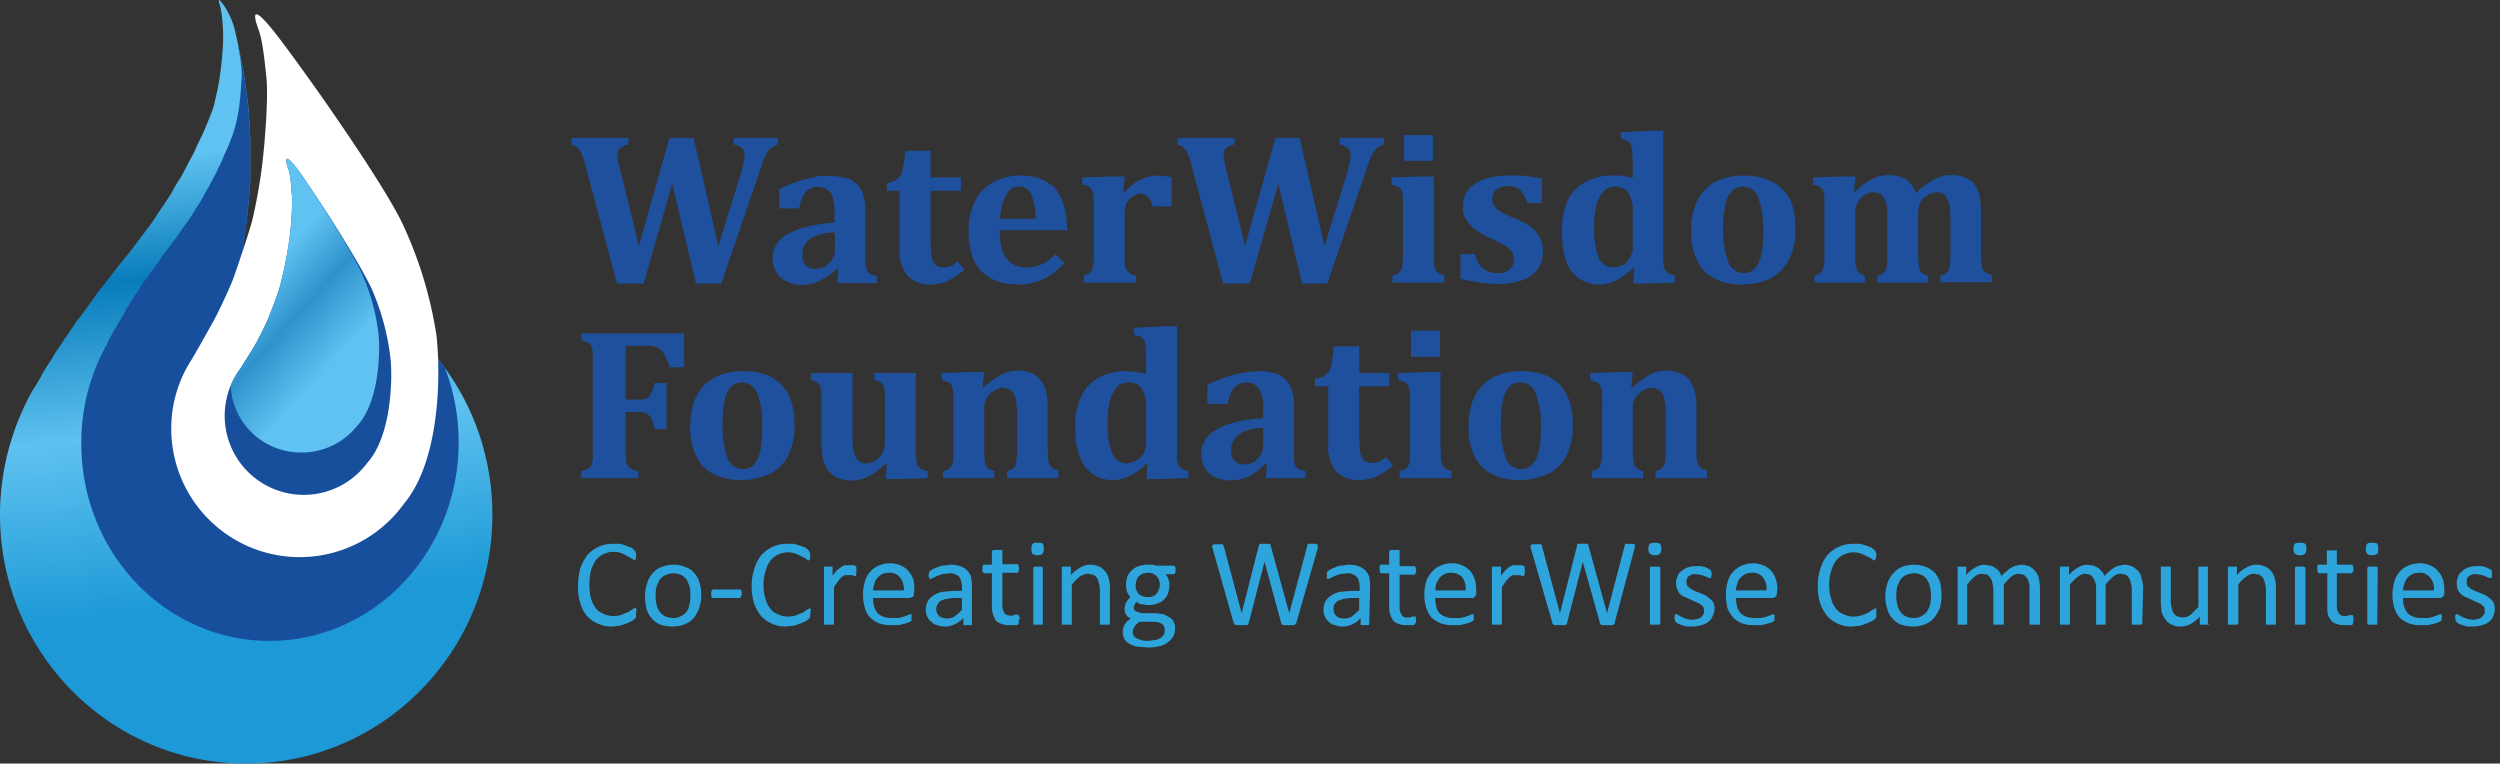 <svg xmlns="http://www.w3.org/2000/svg" xmlns:xlink="http://www.w3.org/1999/xlink" viewBox="0 0 525.5 160.5"><rect x="0" y="0" width="525.5" height="160.5" fill="#333333" stroke="none"/><defs><style>.a{fill:none;clip-rule:evenodd;}.b{fill:#1e509d;}.c{fill:#2ea4dd;}.d,.f,.g,.i{fill-rule:evenodd;}.d{fill:url(#a);}.e{clip-path:url(#b);}.f{fill:#184f9d;}.g{fill:#fff;}.h{clip-path:url(#c);}.i{fill:url(#d);}</style><linearGradient id="a" x1="53.92" y1="128.85" x2="43.72" y2="31.94" gradientUnits="userSpaceOnUse"><stop offset="0" stop-color="#1c99d6"/><stop offset="0.01" stop-color="#1c99d6"/><stop offset="0.02" stop-color="#1c99d6"/><stop offset="0.41" stop-color="#5fc2f0"/><stop offset="0.74" stop-color="#087cba"/><stop offset="1" stop-color="#5fc2f0"/></linearGradient><clipPath id="b"><path class="a" d="M51.7,55.9c28.6,0,51.8,23.4,51.8,52.3s-23.2,52.3-51.8,52.3S0,137.1,0,108.2A53.6,53.6,0,0,1,7,81.8l.6-.9,1-1.7a8.8,8.8,0,0,1,.7-1.3l.6-1,.9-1.3.5-.9.7-1.1.6-.8.2-.4.4-.5.3-.6.4-.5.6-.9a25.1,25.1,0,0,0,1.4-2.1l1.7-2.2,1.5-2.1,1.5-2.1L21.7,60l1.2-1.5,2-2.6,1.3-1.6,1.6-2,1.5-2,1.5-2L32,46.7l1.3-2,1.1-1.6,1.7-2.6c0-.1,1.2-2.2,1.3-2.3l.6-.9.7-1.3.6-1.2.6-1.1.9-1.7.7-1.6.7-1.4.7-1.5.7-1.7s1.1-2.6,1.3-3.4.8-3.4,1.1-5a70.1,70.1,0,0,0,.8-7.1,18.6,18.6,0,0,0,.1-2.2c0-.6,0-2-.1-2.8A20.9,20.9,0,0,0,46.6,3s-.2-1.2-.3-1.6L46,.3s-.1-.7.5.1a15.6,15.6,0,0,1,2.7,5.3c.7,2.6,2,9.5,2,9.5s1,6.9,1,7.3.5,6.6.4,7.6v8c-.1,2.2-.7,8.2-.7,8.2l-.6,4.5-.4,2.3-.5,2.7h1.3Z"/></clipPath><clipPath id="c"><path class="a" d="M77.2,97.3A16.6,16.6,0,0,1,50.5,77.5h0s2.7-4.2,3.4-5.5,1.7-3.3,2.2-4.4,2.5-6.3,2.8-7.6,1.1-4.4,1.6-7.6a63.5,63.5,0,0,0,.9-10.8c-.2-2.3-.3-4.8-.8-6.1s-1.4-4.8,3.1,1.7S76,55.9,78.3,61.1a50.6,50.6,0,0,1,3.8,14.4c.4,3.8.3,16-4.9,21.8Z"/></clipPath><linearGradient id="d" x1="53.81" y1="59.4" x2="71" y2="75.17" gradientUnits="userSpaceOnUse"><stop offset="0" stop-color="#5fc2f0"/><stop offset="0.47" stop-color="#3092cc"/><stop offset="1" stop-color="#5fc2f0"/></linearGradient></defs><path class="b" d="M155.7,36.6a16,16,0,0,0,.5-2.1,6.1,6.1,0,0,0,.3-1.7,2.1,2.1,0,0,0-.6-1.7,2.9,2.9,0,0,0-1.7-.7V29h9.3v1.4a3.1,3.1,0,0,0-1.4.7,4,4,0,0,0-1,1.2,18,18,0,0,0-1.1,2.8l-8.4,24.5h-5.3l-5-21-6,21h-5.6l-6.7-25a10.7,10.7,0,0,0-.9-2.6,2.7,2.7,0,0,0-.8-1,2.3,2.3,0,0,0-1.2-.6V29h12v1.4a2.7,2.7,0,0,0-1.7.7,1.7,1.7,0,0,0-.6,1.4,14.1,14.1,0,0,0,.7,3.7l3.8,15.5L140.7,29h5.1L151,51.7Z"/><path class="b" d="M176.2,56.5h-.3a12.4,12.4,0,0,1-3.6,2.5,8.1,8.1,0,0,1-3.7.9,7,7,0,0,1-3.3-.8,4.3,4.3,0,0,1-2.1-1.9,5.5,5.5,0,0,1-.8-2.9,5.6,5.6,0,0,1,3.3-5.1c2.1-1.3,5.4-2.1,9.7-2.4V44.6a8.9,8.9,0,0,0-.4-3.2,3,3,0,0,0-1.2-1.6,3.8,3.8,0,0,0-3.6-.1,3.2,3.2,0,0,0-1.3,1.3,8.4,8.4,0,0,0-.9,2.8h-4.2V39.7l3.4-1.4,2.7-.8,2.3-.5h2.1a13.1,13.1,0,0,1,4.4.7,5.9,5.9,0,0,1,2.4,2.3,11,11,0,0,1,.8,4.5v11a10.4,10.4,0,0,0,.3,1.2l.3.6.6.4,1.2.3v1.5H176Zm-.7-7.6a8.8,8.8,0,0,0-5.2,1.3,3.9,3.9,0,0,0-1.6,3.5,2.5,2.5,0,0,0,2.8,2.8,4.6,4.6,0,0,0,2-.5,4,4,0,0,0,1.4-1.5,3.3,3.3,0,0,0,.6-1.9Z"/><path class="b" d="M202.7,56.7a16,16,0,0,1-3.6,2.4,9.3,9.3,0,0,1-3.3.7,6.4,6.4,0,0,1-5-1.8,8,8,0,0,1-1.7-5.5V40.1h-2.7V38.5a4.7,4.7,0,0,0,2-.7,2.7,2.7,0,0,0,1-1.1,8.3,8.3,0,0,0,.5-2,19.9,19.9,0,0,0,.4-3h5.3v5.6H202v2.8h-6.4v10a29.9,29.9,0,0,0,.2,3.7,3.8,3.8,0,0,0,.8,1.8,2,2,0,0,0,1.4.6h1.1l1.1-.4,1.1-.9Z"/><path class="b" d="M223.7,55.3a13.4,13.4,0,0,1-4.5,3.4,11.9,11.9,0,0,1-5.1,1.1c-3.5,0-6.1-1-7.9-2.9s-2.6-4.7-2.6-8.4a13.9,13.9,0,0,1,1.4-6.3,8.9,8.9,0,0,1,3.8-3.9,11.8,11.8,0,0,1,5.8-1.4,12.3,12.3,0,0,1,3.5.5,7.1,7.1,0,0,1,2.6,1.3,4.9,4.9,0,0,1,1.8,2,10.2,10.2,0,0,1,1.3,3.2,19.3,19.3,0,0,1,.5,4.5H210.1c.1,2.7.5,4.7,1.5,5.9a4.9,4.9,0,0,0,4.3,1.9,7.3,7.3,0,0,0,3-.6,10.9,10.9,0,0,0,3-2.2Zm-6-9.3a14.6,14.6,0,0,0-.9-5.1,2.8,2.8,0,0,0-2.6-1.7,2.9,2.9,0,0,0-2.7,1.8,11.6,11.6,0,0,0-1.3,5Z"/><path class="b" d="M236.1,40.5h.3a9,9,0,0,1,3.3-2.7,8.1,8.1,0,0,1,3.7-.9l2.9.3v6.2h-4a5.3,5.3,0,0,0-1-2,2.2,2.2,0,0,0-1.7-.7l-1.1.3-1.1.8-.7,1.1a5,5,0,0,0-.2,1.2,8.1,8.1,0,0,0-.1,1.7v7.1a21.2,21.2,0,0,0,.1,3,2.3,2.3,0,0,0,.7,1.3,2.2,2.2,0,0,0,1.6.7v1.5h-11V57.9a2.6,2.6,0,0,0,1.4-.7,2.6,2.6,0,0,0,.6-1.3,20.3,20.3,0,0,0,.1-2.9V41.4a3.5,3.5,0,0,0-.3-1.3,1.6,1.6,0,0,0-.6-.8,3.7,3.7,0,0,0-1.5-.5V37.3l6.1-.2h2.8Z"/><path class="b" d="M283.1,36.6a16,16,0,0,0,.5-2.1,6.1,6.1,0,0,0,.3-1.7,2.1,2.1,0,0,0-.6-1.7,2.7,2.7,0,0,0-1.7-.7V29h9.3v1.4a3.1,3.1,0,0,0-1.4.7,4,4,0,0,0-1,1.2,18,18,0,0,0-1.1,2.8L279,59.6h-5.3l-5-21-6,21h-5.6l-6.7-25a10.7,10.7,0,0,0-.9-2.6,2.7,2.7,0,0,0-.8-1,2.3,2.3,0,0,0-1.2-.6V29h12v1.4a2.7,2.7,0,0,0-1.7.7,1.7,1.7,0,0,0-.6,1.4,20.2,20.2,0,0,0,.7,3.7l3.8,15.5L268.1,29h5.1l5.2,22.7Z"/><path class="b" d="M292.7,57.9c.8-.2,1.3-.4,1.5-.7a2.6,2.6,0,0,0,.6-1.3,20.3,20.3,0,0,0,.1-2.9V42.6a9.7,9.7,0,0,0-.1-1.8,2.4,2.4,0,0,0-.3-1,1.6,1.6,0,0,0-.8-.6l-1.2-.4V37.3l6.1-.2h2.8V54.9c0,.4.1.8.1,1a6.4,6.4,0,0,0,.2.7l.3.5.6.5,1,.3v1.5H292.7Zm8.5-29.5v5.4h-6.1V28.4Z"/><path class="b" d="M310,53.4a5.5,5.5,0,0,0,1.7,3,4.5,4.5,0,0,0,3.1,1,3.7,3.7,0,0,0,2.5-.7,2.8,2.8,0,0,0,.9-2.2,3.8,3.8,0,0,0-.4-1.6,5.1,5.1,0,0,0-1.3-1.2l-3.1-1.6a10.1,10.1,0,0,1-2.3-1.2,9.4,9.4,0,0,1-1.9-1.4,10.2,10.2,0,0,1-1.3-1.8,5.9,5.9,0,0,1-.4-2.3,6.1,6.1,0,0,1,1.1-3.5,8,8,0,0,1,3.3-2.2,15.4,15.4,0,0,1,5-.8H320l4.1.6v5.2h-3a7.5,7.5,0,0,0-1.1-2.2,3.3,3.3,0,0,0-1.3-1.1,4.8,4.8,0,0,0-1.8-.3,3.7,3.7,0,0,0-2.3.7,2.2,2.2,0,0,0-.9,1.9,3.2,3.2,0,0,0,.3,1.4,4,4,0,0,0,1.1,1.2,18,18,0,0,0,3.1,1.5,17.4,17.4,0,0,1,3.4,1.8,6.8,6.8,0,0,1,2,2.2,5.7,5.7,0,0,1,.7,2.9,7.1,7.1,0,0,1-.6,3.1,6.7,6.7,0,0,1-1.9,2.2,8.4,8.4,0,0,1-2.9,1.2,14.4,14.4,0,0,1-3.7.5,36.4,36.4,0,0,1-8.2-1.1V53.4Z"/><path class="b" d="M349.6,52.9a17,17,0,0,0,.1,2.5,3.7,3.7,0,0,0,.2,1.2,2.7,2.7,0,0,0,.7.8,3.7,3.7,0,0,0,1.5.5v1.5l-6.1.2h-2.7l.2-3.2h-.3a15.6,15.6,0,0,1-3.4,2.5,7.5,7.5,0,0,1-3.4.9,7.3,7.3,0,0,1-6.1-2.8c-1.3-1.9-2-4.7-2-8.4a15.2,15.2,0,0,1,1.2-6.4,8.3,8.3,0,0,1,3.7-3.9,11.6,11.6,0,0,1,5.8-1.4h1.9l2.3.5v-2a29.3,29.3,0,0,0-.1-3.4,2.8,2.8,0,0,0-.3-1.5,1.2,1.2,0,0,0-.6-.8,3.7,3.7,0,0,0-1.5-.5V27.8l6.1-.3h2.8Zm-6.4-8.3a7.6,7.6,0,0,0-.9-4.1,3.6,3.6,0,0,0-2.9-1.3,3.3,3.3,0,0,0-2.3,1,5.7,5.7,0,0,0-1.5,2.9,14.4,14.4,0,0,0-.5,4.4,18.2,18.2,0,0,0,.9,6.6,3.3,3.3,0,0,0,3,2.1,4.1,4.1,0,0,0,1.9-.4,3.3,3.3,0,0,0,1.6-1.5,3.7,3.7,0,0,0,.7-2.3Z"/><path class="b" d="M366.2,59.8a12.6,12.6,0,0,1-5.7-1.2,8.3,8.3,0,0,1-3.7-3.7,13.5,13.5,0,0,1-1.3-6.4,13.9,13.9,0,0,1,.8-5.2,9.7,9.7,0,0,1,2.3-3.6,7.8,7.8,0,0,1,3.5-2.1,12.7,12.7,0,0,1,4.4-.7c3.6,0,6.3,1,8.2,2.9s2.7,4.6,2.7,8.3a13,13,0,0,1-1.4,6.5,9.5,9.5,0,0,1-3.8,3.9A14,14,0,0,1,366.2,59.8Zm-4-11.8a18.5,18.5,0,0,0,1.1,7.1,3.5,3.5,0,0,0,3.2,2.3,3.4,3.4,0,0,0,2-.6,4.3,4.3,0,0,0,1.2-1.7,7.7,7.7,0,0,0,.7-2.7,20.6,20.6,0,0,0,.2-3.6,19,19,0,0,0-1-7.2,3.4,3.4,0,0,0-3.2-2.4,3.3,3.3,0,0,0-2.4,1,5.2,5.2,0,0,0-1.3,2.9A21.1,21.1,0,0,0,362.2,48Z"/><path class="b" d="M389.7,40.3h.2a14.8,14.8,0,0,1,3.7-2.7,8,8,0,0,1,3.3-.8,9.6,9.6,0,0,1,2.7.4,4.3,4.3,0,0,1,1.9,1.3,5.3,5.3,0,0,1,1.2,2.1,16.1,16.1,0,0,1,3.9-2.9,7.3,7.3,0,0,1,3.5-.9,8.5,8.5,0,0,1,3,.5,5.2,5.2,0,0,1,1.9,1.4,6.4,6.4,0,0,1,1.1,2.5,17.5,17.5,0,0,1,.3,3.5v8.1a11.5,11.5,0,0,0,.1,1.9,5.7,5.7,0,0,0,.1,1.4,2,2,0,0,0,.4.8,1.8,1.8,0,0,0,.7.5,2.3,2.3,0,0,0,1,.4v1.5H407.9V57.9a2,2,0,0,0,1.4-.7,1.7,1.7,0,0,0,.5-1.3A16.5,16.5,0,0,0,410,53V47c0-1.3-.1-2.4-.1-3.3a4.3,4.3,0,0,0-.6-1.9,2,2,0,0,0-.9-1.1,2.5,2.5,0,0,0-1.3-.3l-1.1.2-1,.5-.9.8a2.2,2.2,0,0,0-.5.8,2,2,0,0,0-.3,1.1,9.2,9.2,0,0,0-.1,1.9v7.2a15.6,15.6,0,0,0,.1,2.4,5.1,5.1,0,0,0,.2,1.3,1.6,1.6,0,0,0,.6.8,2.3,2.3,0,0,0,1.2.5v1.5H394.7V57.9a2.3,2.3,0,0,0,1.4-.7,3.2,3.2,0,0,0,.5-1.3,20.3,20.3,0,0,0,.1-2.9V44.5a6.3,6.3,0,0,0-.2-1.6,3.6,3.6,0,0,0-.4-1.1,2.2,2.2,0,0,0-.5-.8l-.7-.4-1.1-.2a4.1,4.1,0,0,0-1.7.5,4.3,4.3,0,0,0-1.5,1.5,3.3,3.3,0,0,0-.6,1.9v8.6a22.8,22.8,0,0,0,.1,3,3.9,3.9,0,0,0,.5,1.3,2.6,2.6,0,0,0,1.4.7v1.5H381.4V57.9a2.6,2.6,0,0,0,1.4-.7,2.6,2.6,0,0,0,.6-1.3,20.3,20.3,0,0,0,.1-2.9V41.4a3.5,3.5,0,0,0-.3-1.3,1.6,1.6,0,0,0-.6-.8,3.7,3.7,0,0,0-1.5-.5V37.3l6.1-.2H390Z"/><path class="b" d="M131.5,94.9c0,.8.1,1.4.1,1.8s.1.8.3,1a.9.9,0,0,0,.4.6l.7.4a2.1,2.1,0,0,0,1.2.3v1.5h-12V99a3.3,3.3,0,0,0,1.3-.4,1.9,1.9,0,0,0,.8-.7c.1-.4.2-.7.3-1.2V73.9l-.3-1.1a2.7,2.7,0,0,0-.7-.8l-1.4-.5V70.1h21.6v7.1h-3a17.3,17.3,0,0,0-1.3-2.9,3.4,3.4,0,0,0-1.2-1.2,5.1,5.1,0,0,0-2.5-.4h-4.3V84h2.9a3.5,3.5,0,0,0,1.6-.3,2,2,0,0,0,.9-1.1,7.3,7.3,0,0,0,.7-2.1h2.5v9.7h-2.5a9.5,9.5,0,0,0-.7-2.2,1.8,1.8,0,0,0-.9-1,2.5,2.5,0,0,0-1.6-.4h-2.9Z"/><path class="b" d="M155.8,100.9a12.6,12.6,0,0,1-5.7-1.2,7.8,7.8,0,0,1-3.7-3.7,13.2,13.2,0,0,1-1.3-6.4,16.2,16.2,0,0,1,.8-5.2,11.1,11.1,0,0,1,2.3-3.6,11.3,11.3,0,0,1,3.5-2.1,15.6,15.6,0,0,1,4.4-.7c3.6,0,6.4,1,8.2,2.9s2.7,4.7,2.7,8.3a13.9,13.9,0,0,1-1.3,6.5,8.2,8.2,0,0,1-3.9,3.9A14,14,0,0,1,155.8,100.9Zm-3.9-11.8a18.4,18.4,0,0,0,1,7.1,3.4,3.4,0,0,0,3.2,2.4,3.2,3.2,0,0,0,2-.6,6.4,6.4,0,0,0,1.3-1.8,9.8,9.8,0,0,0,.6-2.7,20.6,20.6,0,0,0,.2-3.6,19,19,0,0,0-1-7.2,3.5,3.5,0,0,0-5.6-1.4,6.5,6.5,0,0,0-1.3,2.9A22.5,22.5,0,0,0,151.9,89.1Z"/><path class="b" d="M170.5,78.4h8.7V90.8a30.2,30.2,0,0,0,.1,3.3,6.4,6.4,0,0,0,.5,1.9,3,3,0,0,0,.9,1,2.3,2.3,0,0,0,1.4.4,4.1,4.1,0,0,0,1.8-.5,5.4,5.4,0,0,0,1.5-1.5,3.6,3.6,0,0,0,.6-2v-11a3.5,3.5,0,0,0-.3-1.2,1.6,1.6,0,0,0-.6-.8,2.7,2.7,0,0,0-1.3-.5V78.4h8.7V94a16.3,16.3,0,0,0,.1,2.5,3.7,3.7,0,0,0,.2,1.2,2.7,2.7,0,0,0,.7.8,3.7,3.7,0,0,0,1.5.5v1.5l-6.1.2h-2.7l.2-3.2h-.3a13.2,13.2,0,0,1-3.7,2.7,7.2,7.2,0,0,1-3.2.8,6.9,6.9,0,0,1-3.8-.9,5.4,5.4,0,0,1-2.1-2.6,13.3,13.3,0,0,1-.6-4.4V82.9c0-.4-.1-.8-.1-1a6.4,6.4,0,0,0-.2-.7l-.3-.5-.6-.5-1-.3Z"/><path class="b" d="M222.5,100.5H211.7V99a2.3,2.3,0,0,0,1.4-.7,1.7,1.7,0,0,0,.5-1.3,16.5,16.5,0,0,0,.2-2.9v-6a20.1,20.1,0,0,0-.1-2.6,7,7,0,0,0-.2-1.6,2.8,2.8,0,0,0-.4-1.1,2,2,0,0,0-.6-.7l-.7-.4-1-.2a3.5,3.5,0,0,0-1.8.6,4,4,0,0,0-1.5,1.4,3.6,3.6,0,0,0-.6,2v8.6A20.3,20.3,0,0,0,207,97a2.3,2.3,0,0,0,.6,1.3,2,2,0,0,0,1.4.7v1.5H198.2V99a2.1,2.1,0,0,0,1.5-.7,2.6,2.6,0,0,0,.6-1.3,20.3,20.3,0,0,0,.1-2.9V82.5a4.2,4.2,0,0,0-.3-1.3,1.6,1.6,0,0,0-.6-.8l-1.5-.5V78.4l6.1-.2h2.8l-.4,3.2h.3a16.4,16.4,0,0,1,2.4-1.9,11.9,11.9,0,0,1,2.2-1.2,10.1,10.1,0,0,1,2.5-.4,6.7,6.7,0,0,1,3,.6,4,4,0,0,1,1.9,1.5,6.6,6.6,0,0,1,1.1,2.4,17.2,17.2,0,0,1,.3,3.4v8.2c0,.6.1,1.2.1,1.8s.1,1,.1,1.4a5.9,5.9,0,0,0,.4.8l.7.6,1,.3Z"/><path class="b" d="M247.4,94v2.5a3.5,3.5,0,0,0,.3,1.2,1.6,1.6,0,0,0,.6.8,3.7,3.7,0,0,0,1.5.5v1.5l-6.1.2H241l.2-3.2h-.3a12.9,12.9,0,0,1-3.4,2.5,7.2,7.2,0,0,1-3.4.9,7,7,0,0,1-6-2.8q-2.1-2.8-2.1-8.4a13.8,13.8,0,0,1,1.3-6.4,8.5,8.5,0,0,1,3.6-3.9,11.8,11.8,0,0,1,5.8-1.4l2,.2a10.3,10.3,0,0,1,2.2.4v-2a29.3,29.3,0,0,0-.1-3.4,6.1,6.1,0,0,0-.2-1.5,2.7,2.7,0,0,0-.7-.8,3.7,3.7,0,0,0-1.5-.5V68.9l6.2-.3h2.8Zm-6.5-8.3a7,7,0,0,0-.9-4,3.1,3.1,0,0,0-2.8-1.3,3.6,3.6,0,0,0-2.4.9,8.7,8.7,0,0,0-1.5,2.9,19.3,19.3,0,0,0-.5,4.5c0,2.9.3,5.1,1,6.5a3.1,3.1,0,0,0,3,2.2,4.9,4.9,0,0,0,1.9-.5,4.5,4.5,0,0,0,1.6-1.5,4.1,4.1,0,0,0,.6-2.3Z"/><path class="b" d="M266.3,97.6h-.4a15,15,0,0,1-3.5,2.6,9.5,9.5,0,0,1-3.7.8,8.1,8.1,0,0,1-3.3-.7,4.8,4.8,0,0,1-2.2-2,6.5,6.5,0,0,1-.7-2.9,5.8,5.8,0,0,1,3.2-5.1c2.2-1.3,5.4-2.1,9.8-2.4V85.7a6.9,6.9,0,0,0-.5-3.2,3,3,0,0,0-1.2-1.6,2.9,2.9,0,0,0-1.7-.5,4.8,4.8,0,0,0-1.8.4,3.2,3.2,0,0,0-1.3,1.3,8.4,8.4,0,0,0-.9,2.8h-4.3V80.8l3.5-1.4,2.6-.8,2.4-.4,2.1-.2a12,12,0,0,1,4.3.7,5.3,5.3,0,0,1,2.5,2.4,10.2,10.2,0,0,1,.8,4.4v11c.1.5.1.9.2,1.2l.4.6a1.3,1.3,0,0,0,.6.4l1.2.3v1.5h-8.3Zm-.8-7.6a8.7,8.7,0,0,0-5.1,1.3,4.1,4.1,0,0,0-1.6,3.5,2.5,2.5,0,0,0,2.8,2.8,3.7,3.7,0,0,0,2-.5,5,5,0,0,0,1.4-1.5,3.2,3.2,0,0,0,.5-1.9Z"/><path class="b" d="M292.8,97.8a13.2,13.2,0,0,1-3.6,2.4,9.4,9.4,0,0,1-3.4.7,6.3,6.3,0,0,1-4.9-1.8,7.9,7.9,0,0,1-1.7-5.5V81.2h-2.8V79.6a4.3,4.3,0,0,0,2-.6,3.2,3.2,0,0,0,1.1-1.2,8.3,8.3,0,0,0,.5-2,12.6,12.6,0,0,0,.3-3h5.4v5.6H292v2.8h-6.3v10a31.8,31.8,0,0,0,.2,3.8,3,3,0,0,0,.8,1.7,1.8,1.8,0,0,0,1.4.6h1.1l1-.4,1.2-.8Z"/><path class="b" d="M294.2,99a2.2,2.2,0,0,0,2.1-2,20.3,20.3,0,0,0,.1-2.9V83.7a8.1,8.1,0,0,0-.1-1.7,2.8,2.8,0,0,0-.4-1.1,1.3,1.3,0,0,0-.7-.6l-1.3-.4V78.4l6.2-.2h2.7V94.1c0,.8.1,1.4.1,1.9a2.5,2.5,0,0,0,.1,1,1.4,1.4,0,0,0,.2.7l.3.5a1,1,0,0,0,.6.5l1,.3v1.5H294.2Zm8.5-29.5V75h-6.1V69.5Z"/><path class="b" d="M319.4,100.9a12.6,12.6,0,0,1-5.7-1.2A8.3,8.3,0,0,1,310,96a13.2,13.2,0,0,1-1.3-6.4,16.2,16.2,0,0,1,.8-5.2,11.1,11.1,0,0,1,2.3-3.6,11.3,11.3,0,0,1,3.5-2.1,16.3,16.3,0,0,1,4.5-.7c3.6,0,6.3,1,8.1,2.9s2.7,4.7,2.7,8.3a13.9,13.9,0,0,1-1.3,6.5,8.2,8.2,0,0,1-3.9,3.9A14,14,0,0,1,319.4,100.9Zm-3.9-11.8a18.4,18.4,0,0,0,1,7.1,3.4,3.4,0,0,0,3.2,2.4,3.2,3.2,0,0,0,2-.6,4.9,4.9,0,0,0,1.3-1.8,15,15,0,0,0,.7-2.7c.1-1.1.2-2.3.2-3.6a18.7,18.7,0,0,0-1.1-7.2,3.3,3.3,0,0,0-3.1-2.3,3.5,3.5,0,0,0-2.5.9,6.5,6.5,0,0,0-1.3,2.9A22.5,22.5,0,0,0,315.5,89.1Z"/><path class="b" d="M358.8,100.5H348V99a2,2,0,0,0,1.4-.7A2.3,2.3,0,0,0,350,97a20.3,20.3,0,0,0,.1-2.9V85.5a11.5,11.5,0,0,1-.2-1.6,6.6,6.6,0,0,0-.4-1.1l-.6-.7-.7-.4-1.1-.2a3.2,3.2,0,0,0-1.7.6,5.2,5.2,0,0,0-1.6,1.4,3.6,3.6,0,0,0-.6,2v8.6a16.5,16.5,0,0,0,.2,2.9,1.7,1.7,0,0,0,.5,1.3,2.6,2.6,0,0,0,1.5.7v1.5H334.6V99a2.6,2.6,0,0,0,1.5-.7,3.9,3.9,0,0,0,.5-1.3,16.5,16.5,0,0,0,.2-2.9V84.9a14.9,14.9,0,0,0-.1-2.4,2.5,2.5,0,0,0-.3-1.3,1.6,1.6,0,0,0-.6-.8l-1.5-.5V78.4l6.1-.2h2.8l-.3,3.2h.3a16.4,16.4,0,0,1,2.4-1.9,9.4,9.4,0,0,1,2.2-1.2,9.3,9.3,0,0,1,2.4-.4,6.7,6.7,0,0,1,3,.6,4.3,4.3,0,0,1,2,1.5,8.8,8.8,0,0,1,1.1,2.4,17.2,17.2,0,0,1,.3,3.4v10a5.2,5.2,0,0,0,.2,1.4l.3.8.7.6,1,.3Z"/><path class="c" d="M133.7,129v.7c0,.1,0,.1-.1.2l-.2.2-.5.4-1,.5-1.5.5-1.7.2a7.3,7.3,0,0,1-3-.6,6.3,6.3,0,0,1-2.3-1.6,6.9,6.9,0,0,1-1.4-2.7,9.8,9.8,0,0,1-.5-3.6,14.6,14.6,0,0,1,.5-3.8,10.6,10.6,0,0,1,1.5-2.8,8.1,8.1,0,0,1,2.4-1.7,7.3,7.3,0,0,1,3-.6h1.5l1.2.4,1.1.4.6.5.2.3c.1,0,.1.1.1.2a.4.4,0,0,1,.1.3v.8a.4.4,0,0,1-.1.3.3.3,0,0,1-.1.2h-.2l-.5-.3-.9-.5-1.2-.6a4.8,4.8,0,0,0-1.8-.3,4.6,4.6,0,0,0-2.1.5,4.8,4.8,0,0,0-1.6,1.3,9,9,0,0,0-1,2.2,12.3,12.3,0,0,0-.3,2.9,12,12,0,0,0,.3,2.8,6.8,6.8,0,0,0,1,2.1,3.8,3.8,0,0,0,1.6,1.2,5.1,5.1,0,0,0,2.2.5,4.7,4.7,0,0,0,1.7-.3l1.3-.5.9-.6.5-.3h.3a.4.4,0,0,0,.1.3Z"/><path class="c" d="M147.4,125.1a7.5,7.5,0,0,1-.4,2.6,7,7,0,0,1-1.1,2.1,5.2,5.2,0,0,1-1.9,1.4,7.6,7.6,0,0,1-2.7.5,9.3,9.3,0,0,1-2.5-.4A4.6,4.6,0,0,1,137,130a5.5,5.5,0,0,1-1.1-2,11.2,11.2,0,0,1-.3-2.7,7.5,7.5,0,0,1,.4-2.6,5.3,5.3,0,0,1,1.1-2.1,4.5,4.5,0,0,1,1.9-1.4,6.7,6.7,0,0,1,2.6-.5,6.2,6.2,0,0,1,2.5.5,4.1,4.1,0,0,1,1.8,1.2,4.9,4.9,0,0,1,1.1,2A7.7,7.7,0,0,1,147.4,125.1Zm-2.3.1a10.9,10.9,0,0,0-.1-1.8l-.6-1.5a5.2,5.2,0,0,0-1.1-1,4.8,4.8,0,0,0-1.8-.4,3.8,3.8,0,0,0-1.6.4,2.7,2.7,0,0,0-1.2.9,10.1,10.1,0,0,0-.7,1.5,8.7,8.7,0,0,0,0,3.7,3.4,3.4,0,0,0,.6,1.5,3.6,3.6,0,0,0,1.1,1,4.8,4.8,0,0,0,1.8.4,2.9,2.9,0,0,0,1.6-.4,2.7,2.7,0,0,0,1.2-.9,3.4,3.4,0,0,0,.6-1.5A5.8,5.8,0,0,0,145.1,125.2Z"/><path class="c" d="M155.9,124.8a1,1,0,0,1-.2.7c0,.2-.1.2-.3.2h-5.5c-.1,0-.2,0-.3-.2s-.1-.3-.1-.7a1.5,1.5,0,0,1,.1-.7l.3-.2h5.8a.4.4,0,0,1,.1.3A.6.6,0,0,1,155.9,124.8Z"/><path class="c" d="M170.3,129v.7c0,.1-.1.1-.1.2l-.2.2-.5.4-1.1.5-1.4.5-1.8.2a6.5,6.5,0,0,1-2.9-.6,6.3,6.3,0,0,1-2.3-1.6,8.7,8.7,0,0,1-1.5-2.7,12.5,12.5,0,0,1-.5-3.6,11.2,11.2,0,0,1,.6-3.8,8.4,8.4,0,0,1,1.5-2.8,8.1,8.1,0,0,1,2.4-1.7,7.3,7.3,0,0,1,3-.6h1.4l1.3.4,1.1.4.6.5.2.3c.1,0,.1.1.1.2a.4.4,0,0,0,.1.3v1.1c-.1.1-.1.2-.2.2a.1.1,0,0,1-.1.1c-.2,0-.3-.1-.5-.3l-.9-.5-1.3-.6a4.3,4.3,0,0,0-1.7-.3,4.6,4.6,0,0,0-2.1.5,4,4,0,0,0-1.6,1.3,6.4,6.4,0,0,0-1,2.2,8.5,8.5,0,0,0-.4,2.9,8.2,8.2,0,0,0,.4,2.8,5.1,5.1,0,0,0,1,2.1,3.3,3.3,0,0,0,1.6,1.2,4.6,4.6,0,0,0,2.1.5,4.8,4.8,0,0,0,1.8-.3l1.3-.5.9-.6.5-.3h.3v.8Z"/><path class="c" d="M180,120.1v.5c0,.1-.1.2-.1.3v.2h-.4l-.3-.2h-1.6l-.7.4-.7.8-.9,1.3v7.9h-2.1V119.1H175V121l.9-1.1.9-.7.7-.4h2l.3.2h.1a.4.4,0,0,1,.1.3Z"/><path class="c" d="M192.1,124.7c0,.3,0,.6-.2.7l-.6.3h-7.8a8.8,8.8,0,0,0,.2,1.7,6.1,6.1,0,0,0,.7,1.4,3.6,3.6,0,0,0,1.2.8,4.8,4.8,0,0,0,1.8.3h1.5l1.1-.3.8-.3.5-.2h.3v1.4h-.1c0,.1-.2.2-.4.3l-.9.3-1.3.3h-1.6a7.1,7.1,0,0,1-2.6-.4,5.7,5.7,0,0,1-1.8-1.2,4.9,4.9,0,0,1-1.1-2,10,10,0,0,1,0-5.6,5.5,5.5,0,0,1,1.1-2,4.6,4.6,0,0,1,1.8-1.3,6,6,0,0,1,2.4-.5,5.2,5.2,0,0,1,2.3.5,4,4,0,0,1,1.6,1.2,5.9,5.9,0,0,1,1,1.7,15,15,0,0,1,.2,2.2Zm-2.1-.6a4.1,4.1,0,0,0-.8-2.7,2.7,2.7,0,0,0-2.4-1,3.2,3.2,0,0,0-1.4.3,3.9,3.9,0,0,0-1,.8,2.7,2.7,0,0,0-.6,1.2,5.8,5.8,0,0,0-.3,1.4Z"/><path class="c" d="M204.3,131.1a.4.4,0,0,1-.1.3h-1.7v-1.5a5.5,5.5,0,0,1-1.8,1.3,4.6,4.6,0,0,1-2,.5,4.7,4.7,0,0,1-1.7-.3,1.9,1.9,0,0,1-1.2-.7,2.4,2.4,0,0,1-.9-1.1,3.3,3.3,0,0,1-.3-1.5,4.3,4.3,0,0,1,.4-1.7,3.4,3.4,0,0,1,1.2-1.2,4.7,4.7,0,0,1,1.9-.8l2.4-.2h1.7v-.9a3.7,3.7,0,0,0-.2-1.2,1.9,1.9,0,0,0-.4-.9,2.6,2.6,0,0,0-.9-.5,2.2,2.2,0,0,0-1.2-.2l-1.5.2-1.1.4-.8.4-.5.2h-.1l-.2-.2a.4.4,0,0,0-.1-.3v-.3a.7.7,0,0,1,.1-.5.5.5,0,0,1,.2-.4l.6-.4,1-.4a2.7,2.7,0,0,1,1.2-.3l1.4-.2a6.6,6.6,0,0,1,2.1.3,3.8,3.8,0,0,1,1.5.9,4.1,4.1,0,0,1,.8,1.3,11.2,11.2,0,0,1,.2,2Zm-2.1-5.4h-1.9l-1.5.2-1.1.4a1.9,1.9,0,0,0-.6.7,1.7,1.7,0,0,0-.3,1,2,2,0,0,0,.6,1.5,2.9,2.9,0,0,0,1.7.5,2.6,2.6,0,0,0,1.5-.4,9.4,9.4,0,0,0,1.6-1.4Z"/><path class="c" d="M214.2,130.2a1.5,1.5,0,0,1-.1.7v.3l-.4.2H212a4.1,4.1,0,0,1-1.6-.3,2.6,2.6,0,0,1-1.1-.7,8.1,8.1,0,0,1-.6-1.3,7.9,7.9,0,0,1-.2-1.7v-6.9h-1.6l-.3-.2a1.5,1.5,0,0,1-.1-.7v-.4a.4.4,0,0,1,.1-.3c0-.1.1-.1.1-.2h1.8v-2.8c0-.1.1-.1.1-.2h.2c0-.1.2-.1.3-.1h1.6v3h3.2l.2.2v.3c.1.1.1.2.1.4s-.1.5-.1.7a.5.5,0,0,1-.4.2h-3v6.6a3,3,0,0,0,.4,1.8c.2.4.6.6,1.3.6h.5l.4-.2h.8v.3A.4.4,0,0,1,214.2,130.2Z"/><path class="c" d="M219.4,115.3a1.6,1.6,0,0,1-.3,1.1c-.1.2-.5.3-1,.3a1.6,1.6,0,0,1-1.1-.3,2.2,2.2,0,0,1-.2-1,1.6,1.6,0,0,1,.3-1.1c.1-.2.5-.2,1-.2s.9,0,1.1.2A2.2,2.2,0,0,1,219.4,115.3Zm-.2,15.8v.2h-2v-12h.1c0-.1.1-.1.1-.2H219c0,.1.1.1.1.2h.1Z"/><path class="c" d="M233.3,131.1v.2h-2.1v-7.1a6.3,6.3,0,0,0-.2-1.6,3.6,3.6,0,0,0-.4-1.1,2.7,2.7,0,0,0-.8-.7l-1.1-.2a2.9,2.9,0,0,0-1.7.6,9,9,0,0,0-1.7,1.7v8.4h-2.1V119.1h1.9v1.8a6.6,6.6,0,0,1,2-1.6,3.9,3.9,0,0,1,2-.6,5.4,5.4,0,0,1,2,.4,4.7,4.7,0,0,1,1.3,1.1,3.9,3.9,0,0,1,.7,1.6,6.8,6.8,0,0,1,.2,2.1Z"/><path class="c" d="M247.1,119.9c0,.3,0,.5-.1.6s-.2.2-.3.2H245a2.4,2.4,0,0,1,.6,1.1,2.2,2.2,0,0,1,.2,1.2,5.7,5.7,0,0,1-.3,1.8,3.8,3.8,0,0,1-.9,1.3,3.6,3.6,0,0,1-1.5.8,5.2,5.2,0,0,1-1.8.3l-1.4-.2a1.9,1.9,0,0,1-1-.5,2.1,2.1,0,0,0-.4.6,1.4,1.4,0,0,0-.2.7c0,.3.2.5.5.7l1.1.4H243l1.6.2,1.3.7a2.4,2.4,0,0,1,.8.9,3.2,3.2,0,0,1,.3,1.4,4,4,0,0,1-.3,1.5,3.5,3.5,0,0,1-1.1,1.3,3.8,3.8,0,0,1-1.8.9,9,9,0,0,1-2.5.3l-2.5-.2a5.9,5.9,0,0,1-1.6-.7,2.8,2.8,0,0,1-.9-1,2.7,2.7,0,0,1-.3-1.2,2.8,2.8,0,0,1,.1-.9c0-.3.2-.5.3-.8l.5-.7.8-.6a2.1,2.1,0,0,1-1-.8,2.3,2.3,0,0,1-.3-1.1,2.9,2.9,0,0,1,.3-1.4,5.4,5.4,0,0,1,.9-1.2,4.1,4.1,0,0,1-.7-1.1,5.9,5.9,0,0,1-.2-1.4,5.8,5.8,0,0,1,.3-1.9,4.1,4.1,0,0,1,1-1.3,3.2,3.2,0,0,1,1.4-.8,5.8,5.8,0,0,1,1.9-.3h1l.8.2h3.6l.3.2C247.1,119.3,247.1,119.6,247.1,119.9Zm-2.3,12.4a1.4,1.4,0,0,0-.6-1.2,3.9,3.9,0,0,0-1.7-.4h-3l-.7.6a2.1,2.1,0,0,0-.4.6c-.1.2-.2.3-.2.5a1.1,1.1,0,0,0-.1.5,1.4,1.4,0,0,0,.9,1.3,4.8,4.8,0,0,0,2.4.5l1.6-.2a2.8,2.8,0,0,0,1.1-.5c.3-.2.4-.5.6-.7A2.8,2.8,0,0,0,244.8,132.3Zm-1-9.3a2.7,2.7,0,0,0-.7-1.9,2.4,2.4,0,0,0-1.9-.7l-1.1.2-.8.6a2,2,0,0,0-.4.8,4.4,4.4,0,0,0-.2,1,2.9,2.9,0,0,0,.7,1.9,2.7,2.7,0,0,0,1.9.6,2,2,0,0,0,1.1-.2,1.8,1.8,0,0,0,.7-.5,2.6,2.6,0,0,0,.5-.9A2.9,2.9,0,0,0,243.8,123Z"/><path class="c" d="M272.5,130.9c-.1.2-.1.3-.2.3l-.3.2h-2.3a.2.2,0,0,1-.2-.2c-.1,0-.1-.1-.2-.3l-3.5-12.8h0l-3.3,12.8c-.1.2-.1.3-.2.3a.2.2,0,0,1-.2.2h-2.3c-.2,0-.3-.1-.3-.2s-.1-.1-.2-.3l-4.4-15.6a1.1,1.1,0,0,1-.1-.5c0-.1,0-.2.1-.2l.3-.2h1.9a.4.4,0,0,0,.1.3l3.8,14.2h0l3.6-14.2a.3.3,0,0,1,.1-.2.2.2,0,0,1,.2-.2h1.9a.2.2,0,0,1,.2.2c.1,0,.1.1.1.2l3.9,14.2h0l3.8-14.2v-.2c.1-.1.1-.2.2-.2h1.6l.3.2c.1,0,.1.1.1.2v.5Z"/><path class="c" d="M287.8,131.1a.4.4,0,0,1-.1.3H286v-1.5a4.3,4.3,0,0,1-1.7,1.3,4.6,4.6,0,0,1-2,.5,4.7,4.7,0,0,1-1.7-.3,2.4,2.4,0,0,1-1.3-.7,3.1,3.1,0,0,1-.8-1.1,3.3,3.3,0,0,1-.3-1.5,4.3,4.3,0,0,1,.4-1.7,3.4,3.4,0,0,1,1.2-1.2,4.7,4.7,0,0,1,1.9-.8l2.4-.2h1.7v-.9a3.7,3.7,0,0,0-.2-1.2,1.3,1.3,0,0,0-.5-.9,1.6,1.6,0,0,0-.8-.5,2.2,2.2,0,0,0-1.2-.2l-1.5.2-1.1.4-.8.4-.5.2h-.2c0-.1-.1-.1-.1-.2v-1.1c.1-.2.1-.3.3-.4l.6-.4,1-.4a2.4,2.4,0,0,1,1.2-.3l1.4-.2a6.6,6.6,0,0,1,2.1.3,3.8,3.8,0,0,1,1.5.9,4.1,4.1,0,0,1,.8,1.3,11.2,11.2,0,0,1,.2,2Zm-2.1-5.4h-1.9l-1.5.2-1.1.4a4.6,4.6,0,0,0-.7.7,3,3,0,0,0-.2,1,2,2,0,0,0,.6,1.5,2.5,2.5,0,0,0,1.6.5,2.9,2.9,0,0,0,1.6-.4,9.4,9.4,0,0,0,1.6-1.4Z"/><path class="c" d="M297.7,130.2c0,.3-.1.5-.1.7l-.2.3c0,.1-.1.1-.3.2h-1.6a3.8,3.8,0,0,1-1.6-.3,2.6,2.6,0,0,1-1.1-.7,8.1,8.1,0,0,1-.6-1.3,7.9,7.9,0,0,1-.2-1.7v-6.9h-1.6c-.1,0-.3-.1-.3-.2a1.5,1.5,0,0,1-.1-.7v-.4a.4.4,0,0,1,.1-.3c0-.1,0-.1.1-.2H292v-2.8c0-.1,0-.1.1-.2h.2c0-.1.1-.1.3-.1h1.5c.1.1.1.1.1.2V119h3.2c.1.1.1.1.1.2a.4.4,0,0,1,.1.3c0,.1.1.2.1.4a1.4,1.4,0,0,1-.2.7c0,.1-.1.2-.3.2h-3v6.6a3,3,0,0,0,.4,1.8,1.2,1.2,0,0,0,1.2.6h.6l.4-.2h.8v.6Z"/><path class="c" d="M310.3,124.7a.8.8,0,0,1-.3.7.6.6,0,0,1-.6.3h-7.7a4.7,4.7,0,0,0,.2,1.7,3.5,3.5,0,0,0,.6,1.4,3.6,3.6,0,0,0,1.2.8,4.8,4.8,0,0,0,1.8.3H307l1.2-.3.8-.3.4-.2h.3c0,.1.1.2.1.3v.7c0,.1,0,.1-.1.2v.2h-.1l-.5.3-.9.3-1.3.3h-1.6a6.6,6.6,0,0,1-2.5-.4,6.2,6.2,0,0,1-1.9-1.2,6.4,6.4,0,0,1-1.1-2,10,10,0,0,1,0-5.6,5.6,5.6,0,0,1,1.2-2,4.6,4.6,0,0,1,1.8-1.3,5.2,5.2,0,0,1,2.3-.5,5.1,5.1,0,0,1,4,1.7,5.6,5.6,0,0,1,.9,1.7,7.8,7.8,0,0,1,.3,2.2Zm-2.2-.6a4.1,4.1,0,0,0-.7-2.7,3,3,0,0,0-2.4-1,2.9,2.9,0,0,0-1.4.3,2.7,2.7,0,0,0-1,.8,4.7,4.7,0,0,0-.7,1.2,5.9,5.9,0,0,0-.2,1.4Z"/><path class="c" d="M320.5,120.1v.5a.4.4,0,0,0-.1.3v.2h-.4l-.4-.2H318l-.7.4-.7.8-.9,1.3v7.9h-2.1V119.1h1.9V121l.9-1.1.8-.7.8-.4h2l.3.2h.1c0,.1.1.2.1.3Z"/><path class="c" d="M339.4,130.9a.4.4,0,0,1-.1.3l-.3.2h-2.3l-.3-.2a.4.4,0,0,1-.1-.3l-3.6-12.8h0l-3.3,12.8c0,.2,0,.3-.1.3l-.3.2h-2.3l-.3-.2a.4.4,0,0,1-.1-.3l-4.5-15.6a4.3,4.3,0,0,0-.1-.5v-.2l.4-.2H324a.4.4,0,0,1,.1.3l3.8,14.2h0l3.6-14.2v-.2c.1-.1.1-.2.2-.2h2l.2.2v.2l3.9,14.2h0l3.7-14.2a.3.3,0,0,1,.1-.2.2.2,0,0,1,.2-.2h1.5l.4.2v.2a4.3,4.3,0,0,0-.1.5Z"/><path class="c" d="M349.2,115.3a1.6,1.6,0,0,1-.3,1.1,1.3,1.3,0,0,1-1,.3,1.6,1.6,0,0,1-1.1-.3,1.3,1.3,0,0,1-.3-1,1.6,1.6,0,0,1,.3-1.1c.2-.2.6-.2,1.1-.2s.8,0,1,.2A1.3,1.3,0,0,1,349.2,115.3Zm-.2,15.8c0,.1-.1.1-.1.2h-2.1v-12h0l.2-.2h1.7c.1.1.2.1.2.2h.1Z"/><path class="c" d="M360.4,127.9a4.2,4.2,0,0,1-.4,1.6,2.7,2.7,0,0,1-.9,1.2,3.5,3.5,0,0,1-1.5.7,5.8,5.8,0,0,1-1.9.3h-1.2l-1-.3-.8-.3-.4-.3-.2-.3a1.5,1.5,0,0,1-.1-.7v-.4a.4.4,0,0,0,.1-.3h.3l.4.2.7.4,1,.4,1.3.2,1-.2a1.5,1.5,0,0,0,.7-.3,1.3,1.3,0,0,0,.5-.6,1.1,1.1,0,0,0,.2-.8,2.4,2.4,0,0,0-.2-.9l-.7-.6-.9-.4-1.1-.5-1.1-.5a2.4,2.4,0,0,1-1.6-1.6,2.9,2.9,0,0,1-.3-1.4,3.1,3.1,0,0,1,.3-1.3,2.1,2.1,0,0,1,.8-1.1,4.1,4.1,0,0,1,1.3-.8,5.8,5.8,0,0,1,1.9-.3h.9l.9.2.6.3.4.2c.1.1.2.1.2.2s.1.1.1.2v.2c.1.1.1.2.1.4a.4.4,0,0,1-.1.3v.5h-.5l-.6-.3-.8-.3-1.1-.2h-1l-.7.4a1,1,0,0,0-.4.5,1.7,1.7,0,0,0-.1.7,2.4,2.4,0,0,0,.2.9l.7.6,1,.5,1.1.4,1.1.5.9.7a2.2,2.2,0,0,1,.7.9A2.8,2.8,0,0,1,360.4,127.9Z"/><path class="c" d="M373.5,124.7a1.2,1.2,0,0,1-.2.7l-.6.3h-7.8a8.8,8.8,0,0,0,.2,1.7,3.7,3.7,0,0,0,.7,1.4,3.6,3.6,0,0,0,1.2.8,4.8,4.8,0,0,0,1.8.3h1.5l1.1-.3.8-.3.5-.2h.2a.4.4,0,0,1,.1.3v1.1h-.1l-.4.3-1,.3-1.3.3h-1.5a6.8,6.8,0,0,1-2.6-.4,5.7,5.7,0,0,1-1.8-1.2,6.7,6.7,0,0,1-1.2-2,12,12,0,0,1-.3-2.8,8.2,8.2,0,0,1,.4-2.8,4.3,4.3,0,0,1,1.1-2,4.6,4.6,0,0,1,1.8-1.3,5.9,5.9,0,0,1,2.3-.5,5.7,5.7,0,0,1,2.4.5,4.8,4.8,0,0,1,1.6,1.2,5.6,5.6,0,0,1,.9,1.7,7.8,7.8,0,0,1,.3,2.2Zm-2.2-.6a3.6,3.6,0,0,0-.7-2.7,2.7,2.7,0,0,0-2.4-1,3.2,3.2,0,0,0-1.4.3,3.9,3.9,0,0,0-1,.8,2.7,2.7,0,0,0-.6,1.2,3.2,3.2,0,0,0-.3,1.4Z"/><path class="c" d="M394.4,129v.7c0,.1-.1.1-.1.2l-.2.2-.5.4-1.1.5-1.4.5-1.8.2a7.3,7.3,0,0,1-3-.6,6.9,6.9,0,0,1-2.2-1.6,8.7,8.7,0,0,1-1.5-2.7,12.5,12.5,0,0,1-.5-3.6,11.2,11.2,0,0,1,.6-3.8,8.4,8.4,0,0,1,1.5-2.8,7,7,0,0,1,2.4-1.7,7.3,7.3,0,0,1,3-.6H391l1.3.4,1.1.4.6.5.2.3c.1,0,.1.1.1.2a.4.4,0,0,0,.1.3v.4c0,.2,0,.3-.1.4v.3l-.2.2a.1.1,0,0,1-.1.1c-.2,0-.3-.1-.5-.3l-.9-.5-1.3-.6a4.8,4.8,0,0,0-3.8.2,4,4,0,0,0-1.6,1.3,6.4,6.4,0,0,0-1,2.2,8.5,8.5,0,0,0-.4,2.9,8.2,8.2,0,0,0,.4,2.8,5.1,5.1,0,0,0,1,2.1,3.3,3.3,0,0,0,1.6,1.2,4.6,4.6,0,0,0,2.1.5,4.8,4.8,0,0,0,1.8-.3l1.3-.5a4.7,4.7,0,0,1,.9-.6l.5-.3h.3v.8Z"/><path class="c" d="M408.1,125.1a10.9,10.9,0,0,1-.3,2.6,7.2,7.2,0,0,1-1.2,2.1,4.5,4.5,0,0,1-1.9,1.4,6.7,6.7,0,0,1-2.6.5,8.7,8.7,0,0,1-2.5-.4,4.6,4.6,0,0,1-1.8-1.3,4.3,4.3,0,0,1-1.1-2,9,9,0,0,1,0-5.3,5.5,5.5,0,0,1,1.2-2.1,4.9,4.9,0,0,1,1.8-1.4,7.6,7.6,0,0,1,2.7-.5,6.6,6.6,0,0,1,2.5.5,5.7,5.7,0,0,1,1.8,1.2,6.4,6.4,0,0,1,1.1,2A11.2,11.2,0,0,1,408.1,125.1Zm-2.2.1a11,11,0,0,0-.2-1.8,4.7,4.7,0,0,0-.6-1.5,2.7,2.7,0,0,0-1.1-1,3.9,3.9,0,0,0-1.7-.4,4.3,4.3,0,0,0-1.7.4,3.1,3.1,0,0,0-1.1.9,10.1,10.1,0,0,0-.7,1.5,11.1,11.1,0,0,0-.2,1.9,5.5,5.5,0,0,0,.2,1.8,3.4,3.4,0,0,0,.6,1.5,2.7,2.7,0,0,0,1.1,1,3.9,3.9,0,0,0,1.7.4,3.1,3.1,0,0,0,1.7-.4,3.1,3.1,0,0,0,1.1-.9,5.2,5.2,0,0,0,.7-1.5A11.1,11.1,0,0,0,405.9,125.2Z"/><path class="c" d="M428.8,131.1v.2h-2.1c0-.1-.1-.1-.1-.2v-7.2a5.3,5.3,0,0,0-.1-1.3,3.6,3.6,0,0,0-.4-1.1l-.7-.7-1.1-.2a2.4,2.4,0,0,0-1.5.6,8.9,8.9,0,0,0-1.6,1.7v8.2c0,.1-.1.1-.1.2H419v-7.4a5.1,5.1,0,0,0-.2-1.3,2.1,2.1,0,0,0-.4-1.1,2.3,2.3,0,0,0-.7-.7l-1.1-.2a2.4,2.4,0,0,0-1.5.6,8.9,8.9,0,0,0-1.6,1.7v8.4h-2V119.1h1.8v1.8a5.4,5.4,0,0,1,1.9-1.6,3.5,3.5,0,0,1,1.9-.6l1.3.2a2.3,2.3,0,0,1,1,.5,2.7,2.7,0,0,1,.8.7,3.1,3.1,0,0,1,.5,1,6,6,0,0,1,1.2-1.1,2.3,2.3,0,0,1,1-.7,1.8,1.8,0,0,1,.9-.4l1-.2a5.3,5.3,0,0,1,1.9.4,4.3,4.3,0,0,1,1.2,1.1,2.9,2.9,0,0,1,.7,1.6,11.1,11.1,0,0,1,.2,1.9Z"/><path class="c" d="M450.3,131.1c0,.1-.1.1-.1.2h-2.1v-7.4a5.1,5.1,0,0,0-.2-1.3,2.1,2.1,0,0,0-.4-1.1,2.3,2.3,0,0,0-.7-.7l-1.1-.2a2.4,2.4,0,0,0-1.5.6,8.9,8.9,0,0,0-1.6,1.7v8.4h-2v-7.4a5.3,5.3,0,0,0-.1-1.3,3.7,3.7,0,0,0-.5-1.1,1.6,1.6,0,0,0-.7-.7l-1-.2a2.4,2.4,0,0,0-1.5.6,9,9,0,0,0-1.7,1.7v8.4h-2.1V119.1h1.9v1.8a6.4,6.4,0,0,1,1.9-1.6,3.8,3.8,0,0,1,1.9-.6l1.4.2,1,.5.7.7a3.3,3.3,0,0,1,.6,1,5.7,5.7,0,0,1,1.1-1.1,3,3,0,0,1,1-.7,2.1,2.1,0,0,1,1-.4l.9-.2a4.9,4.9,0,0,1,1.9.4,6.9,6.9,0,0,1,1.3,1.1,3.8,3.8,0,0,1,.6,1.6,5.8,5.8,0,0,1,.3,1.9Z"/><path class="c" d="M464.3,131.1v.2h-1.9v-1.7a7.4,7.4,0,0,1-2,1.6,4.6,4.6,0,0,1-2,.5,3.8,3.8,0,0,1-1.9-.4,2.8,2.8,0,0,1-1.3-1.1,3.6,3.6,0,0,1-.8-1.5,13.8,13.8,0,0,1-.2-2.2v-7.4h2.1v7.1a6.3,6.3,0,0,0,.2,1.6,2.8,2.8,0,0,0,.4,1.1,2.7,2.7,0,0,0,.8.7l1.1.2a3.3,3.3,0,0,0,1.6-.5l1.7-1.7v-8.5h2v12Z"/><path class="c" d="M478.4,131.1v.2h-2.1v-7.1a6.3,6.3,0,0,0-.2-1.6,3.6,3.6,0,0,0-.4-1.1,2.7,2.7,0,0,0-.8-.7l-1.1-.2a2.5,2.5,0,0,0-1.6.6,5.5,5.5,0,0,0-1.7,1.7v8.2c0,.1-.1.1-.1.2h-2.1V119.1h1.9v1.8a6.6,6.6,0,0,1,2-1.6,4.1,4.1,0,0,1,2-.6,5.4,5.4,0,0,1,2,.4,3.6,3.6,0,0,1,1.3,1.1,3.9,3.9,0,0,1,.7,1.6,6.8,6.8,0,0,1,.2,2.1Z"/><path class="c" d="M484.8,115.3a1.6,1.6,0,0,1-.3,1.1,1.3,1.3,0,0,1-1,.3,1.4,1.4,0,0,1-1.1-.3,1.3,1.3,0,0,1-.3-1,1.6,1.6,0,0,1,.3-1.1c.2-.2.6-.2,1.1-.2s.8,0,1,.2A1.3,1.3,0,0,1,484.8,115.3Zm-.2,15.8c0,.1-.1.1-.1.2h-2.1v-12h0l.2-.2h1.7c.1.1.2.1.2.2h.1Z"/><path class="c" d="M494.7,130.2a1.5,1.5,0,0,1-.1.7v.3l-.3.2h-1.7a4.1,4.1,0,0,1-1.6-.3,1.8,1.8,0,0,1-1-.7,4,4,0,0,1-.7-1.3,8.6,8.6,0,0,1-.1-1.7v-6.9h-1.7l-.3-.2a1.5,1.5,0,0,1-.1-.7v-.7c0-.1.1-.1.1-.2h1.9v-3h2.1v3h3.2l.2.2a.4.4,0,0,0,.1.3v.4c0,.3-.1.5-.1.7l-.4.2h-3v6.6a3,3,0,0,0,.4,1.8,1.4,1.4,0,0,0,1.3.6h.5l.4-.2h.8a.4.4,0,0,0,.1.3Z"/><path class="c" d="M499.9,115.3c0,.5,0,.9-.2,1.1a1.6,1.6,0,0,1-1.1.3c-.5,0-.9-.1-1-.3a1.3,1.3,0,0,1-.3-1,1.6,1.6,0,0,1,.3-1.1c.2-.2.5-.2,1-.2s.9,0,1.1.2S499.9,114.8,499.9,115.3Zm-.2,15.8v.2h-2c0-.1-.1-.1-.1-.2V119.3h.1c0-.1.1-.1.2-.2h1.7c.1.1.1.1.1.2h.1Z"/><path class="c" d="M513.8,124.7a.8.8,0,0,1-.3.7.9.9,0,0,1-.6.3h-7.8a8.8,8.8,0,0,0,.2,1.7,6.1,6.1,0,0,0,.7,1.4,3.6,3.6,0,0,0,1.2.8,4.8,4.8,0,0,0,1.8.3h1.5l1.1-.3.8-.3.5-.2h.3v.3c.1.1.1.2.1.4a.4.4,0,0,1-.1.3v.4H513c0,.1-.2.2-.4.3l-.9.3-1.3.3h-1.6a6.2,6.2,0,0,1-2.5-.4,5.2,5.2,0,0,1-1.9-1.2,4.9,4.9,0,0,1-1.1-2,10,10,0,0,1,0-5.6,5.5,5.5,0,0,1,1.1-2,4.6,4.6,0,0,1,1.8-1.3,6,6,0,0,1,2.4-.5,5.2,5.2,0,0,1,2.3.5,4,4,0,0,1,1.6,1.2,4.2,4.2,0,0,1,1,1.7,7.8,7.8,0,0,1,.3,2.2Zm-2.2-.6a3.6,3.6,0,0,0-.8-2.7,2.6,2.6,0,0,0-2.3-1,3.7,3.7,0,0,0-1.5.3,3.9,3.9,0,0,0-1,.8,4.5,4.5,0,0,0-.6,1.2,5.8,5.8,0,0,0-.3,1.4Z"/><path class="c" d="M524.4,127.9a4.1,4.1,0,0,1-.3,1.6,2.7,2.7,0,0,1-.9,1.2,3.5,3.5,0,0,1-1.5.7,5.8,5.8,0,0,1-1.9.3h-1.2l-1-.3-.8-.3-.4-.3-.2-.3a1.5,1.5,0,0,1-.1-.7v-.4c0-.1.1-.2.1-.3h.3l.4.2.7.4,1,.4,1.3.2,1-.2a1.5,1.5,0,0,0,.7-.3l.5-.6a1.1,1.1,0,0,0,.2-.8,2.4,2.4,0,0,0-.2-.9l-.7-.6-1-.4-1-.5-1.1-.5a3.3,3.3,0,0,1-1-.6,3.6,3.6,0,0,1-.7-1,5.2,5.2,0,0,1-.2-1.4,3.1,3.1,0,0,1,.3-1.3,2.1,2.1,0,0,1,.8-1.1,4.1,4.1,0,0,1,1.3-.8,5.4,5.4,0,0,1,1.9-.3h.9l.9.2.6.3.4.2c.1.1.2.1.2.2s.1.1.1.2v1.2l-.2.2h-.4l-.6-.3-.8-.3-1.1-.2h-1l-.7.4a1,1,0,0,0-.4.5,1.7,1.7,0,0,0-.1.7,1.3,1.3,0,0,0,.2.9l.7.6,1,.5,1.1.4,1.1.5.9.7a2.2,2.2,0,0,1,.7.9A2.7,2.7,0,0,1,524.4,127.9Z"/><path class="d" d="M51.7,55.9c28.6,0,51.8,23.4,51.8,52.3s-23.2,52.3-51.8,52.3S0,137.1,0,108.2A53.6,53.6,0,0,1,7,81.8l.6-.9,1-1.7a8.8,8.8,0,0,1,.7-1.3l.6-1,.9-1.3.5-.9.7-1.1.6-.8.2-.4.4-.5.3-.6.4-.5.6-.9a25.1,25.1,0,0,0,1.4-2.1l1.7-2.2,1.5-2.1,1.5-2.1L21.7,60l1.2-1.5,2-2.6,1.3-1.6,1.6-2,1.5-2,1.5-2L32,46.7l1.3-2,1.1-1.6,1.7-2.6c0-.1,1.2-2.2,1.3-2.3l.6-.9.7-1.3.6-1.2.6-1.1.9-1.7.7-1.6.7-1.4.7-1.5.7-1.7s1.1-2.6,1.3-3.4.8-3.4,1.1-5a70.1,70.1,0,0,0,.8-7.1,18.6,18.6,0,0,0,.1-2.2c0-.6,0-2-.1-2.8A20.9,20.9,0,0,0,46.6,3s-.2-1.2-.3-1.6L46,.3s-.1-.7.5.1a15.6,15.6,0,0,1,2.7,5.3c.7,2.6,2,9.5,2,9.5s1,6.9,1,7.3.5,6.6.4,7.6v8c-.1,2.2-.7,8.2-.7,8.2l-.6,4.5-.4,2.3-.5,2.7h1.3Z"/><g class="e"><path class="f" d="M22.5,72.3a6.7,6.7,0,0,1,.3-.7l.7-1.3.5-1a3.1,3.1,0,0,0,.5-.7l.6-1.1.4-.6L26,66l.4-.6v-.3l.3-.4.3-.4.2-.4a3,3,0,0,1,.5-.8,12.8,12.8,0,0,1,1-1.5l1.1-1.8L31,58.3l1.1-1.6.8-1.1.8-1.2,1.5-2,.9-1.2,1.2-1.6,1-1.5,1.1-1.5.9-1.3.9-1.5.8-1.2s1.1-1.9,1.1-2l1-1.7a5.9,5.9,0,0,1,.4-.8l.5-1,.5-.9.4-.9.6-1.2.5-1.2.5-1.1.5-1.1.5-1.3a20.7,20.7,0,0,0,.9-2.7,34.3,34.3,0,0,0,.8-3.8c.2-1.2.5-4.5.5-5.3a10.4,10.4,0,0,0,.1-1.6,17,17,0,0,0-.1-2.2c-.1-.6-.2-1.7-.2-1.7a9.7,9.7,0,0,1-.2-1.2,8.1,8.1,0,0,1-.2-.9s-.1-.5.3.1a14.2,14.2,0,0,1,2,4c.5,1.9,1.5,7.1,1.5,7.1s.8,5.2.8,5.5.4,5,.4,5.7v6.1c0,1.6-.4,6.1-.4,6.1L54.3,48,54,49.8l-.3,1.8h2.1C77.7,50.9,95.9,69,96.4,92s-16.8,42.1-38.7,42.7S17.6,117.2,17.1,94.2A42.4,42.4,0,0,1,22.5,72.3Z"/></g><path class="g" d="M84.9,105.9A27,27,0,0,1,36,90.1a26.5,26.5,0,0,1,4.4-14.7h0s4.1-7.1,5.2-9.3,2.6-5.4,3.3-7.2S52.5,48.4,53,46.4s1.6-7.2,2.2-12.5,1.2-13.8.8-17.6-.8-7.7-1.6-9.9-2.6-7.6,5.1,2.7S80.6,38.7,84.6,47a86.3,86.3,0,0,1,7.1,23.2c.8,6.1,1.4,25.9-6.8,35.7Z"/><path class="f" d="M77.2,97.3A16.6,16.6,0,0,1,50.5,77.5h0s2.7-4.2,3.4-5.5,1.7-3.3,2.2-4.4,2.5-6.3,2.8-7.6,1.1-4.4,1.6-7.6a63.5,63.5,0,0,0,.9-10.8c-.2-2.3-.3-4.8-.8-6.1s-1.4-4.8,3.1,1.7S76,55.9,78.3,61.1a50.6,50.6,0,0,1,3.8,14.4c.4,3.8.3,16-4.9,21.8Z"/><g class="h"><path class="i" d="M75,89.6a14.9,14.9,0,0,1-12.3,5.5A14.7,14.7,0,0,1,48.5,79.8,13.5,13.5,0,0,1,51.3,72h0s2.4-3.7,3-4.9a28.1,28.1,0,0,0,2-3.8c.4-.9,2.2-5.5,2.5-6.6s1.1-3.9,1.6-6.7a70.1,70.1,0,0,0,.8-9.5,29.8,29.8,0,0,0-.7-5.3c-.4-1.2-1.1-4.2,2.9,1.6s10.8,16.4,12.8,21a44,44,0,0,1,3.4,12.7c.3,3.3.2,14-4.6,19.1Z"/></g></svg>